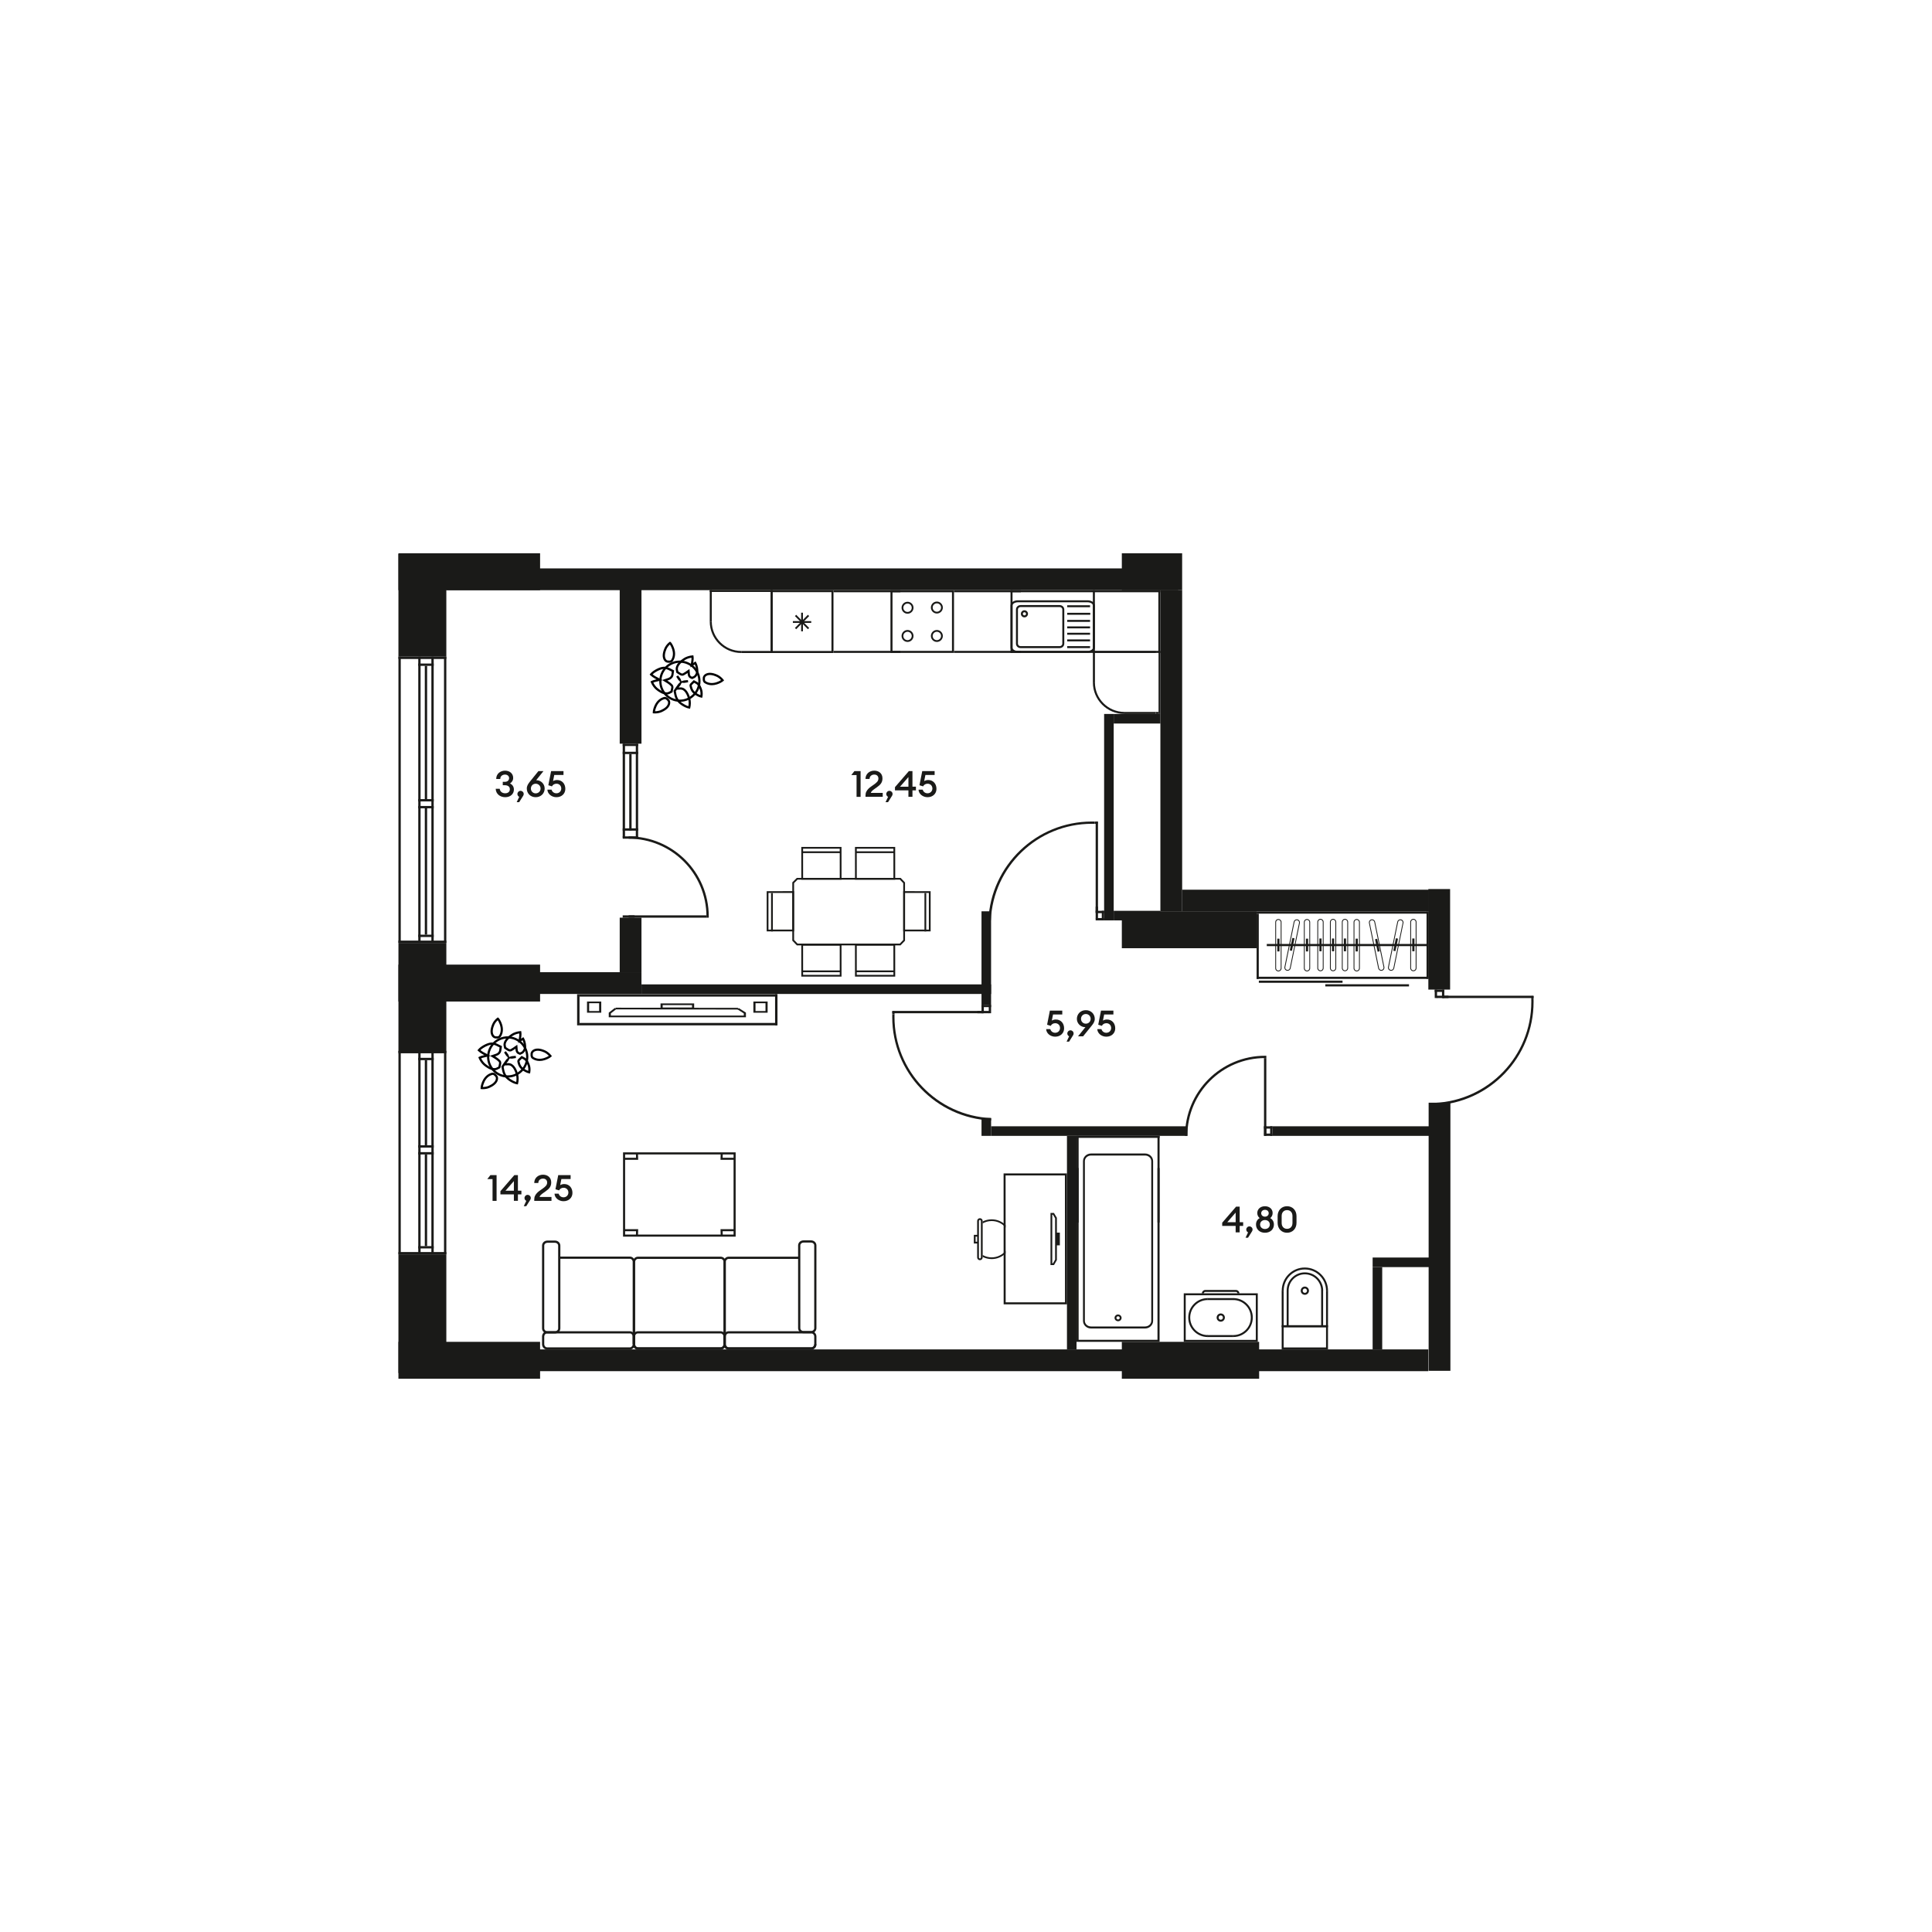 <?xml version="1.0" encoding="utf-8"?>
<!-- Generator: Adobe Illustrator 28.3.0, SVG Export Plug-In . SVG Version: 6.00 Build 0)  -->
<svg version="1.1" id="Слой_1" xmlns="http://www.w3.org/2000/svg" xmlns:xlink="http://www.w3.org/1999/xlink" x="0px" y="0px"
	 viewBox="0 0 1920 1920" style="enable-background:new 0 0 1920 1920;" xml:space="preserve">
<style type="text/css">
	.st0{fill-rule:evenodd;clip-rule:evenodd;fill:#1A1A18;}
	.st1{fill:#020203;}
	.st2{fill:#1A1A18;}
</style>
<g>
	<rect x="395.95" y="550.52" class="st0" width="47.61" height="102.05"/>
	<rect x="395.96" y="937.07" class="st0" width="47.61" height="107.85"/>
	<rect x="395.95" y="1246.57" class="st0" width="47.61" height="117.95"/>
	<rect x="395.96" y="1044.43" class="st0" width="2.32" height="202.13"/>
	<rect x="441.25" y="1044.42" class="st0" width="2.32" height="202.13"/>
	<rect x="415.66" y="1044.42" class="st0" width="2.32" height="202.13"/>
	<rect x="428.69" y="1044.42" class="st0" width="2.32" height="202.13"/>
	<rect x="415.65" y="1138.14" class="st0" width="15.35" height="2.32"/>
	<rect x="415.65" y="1144.97" class="st0" width="15.35" height="2.32"/>
	<rect x="415.65" y="1238.37" class="st0" width="15.35" height="2.32"/>
	<rect x="395.95" y="1244.26" class="st0" width="47.6" height="2.32"/>
	<rect x="422.16" y="1053.57" class="st0" width="2.32" height="84.57"/>
	<rect x="422.16" y="1147.29" class="st0" width="2.32" height="91.08"/>
	<rect x="415.65" y="1051.26" class="st0" width="15.35" height="2.32"/>
	<rect x="395.95" y="1044.43" class="st0" width="47.6" height="2.32"/>
	<rect x="395.96" y="652.58" class="st0" width="2.32" height="284.48"/>
	<rect x="441.25" y="652.58" class="st0" width="2.32" height="284.48"/>
	<rect x="415.66" y="652.58" class="st0" width="2.32" height="284.48"/>
	<rect x="428.69" y="652.58" class="st0" width="2.32" height="284.48"/>
	<rect x="415.65" y="794.14" class="st0" width="15.35" height="2.32"/>
	<rect x="415.65" y="800.97" class="st0" width="15.35" height="2.32"/>
	<rect x="415.65" y="928.87" class="st0" width="15.35" height="2.32"/>
	<rect x="395.95" y="934.76" class="st0" width="47.6" height="2.32"/>
	<rect x="422.16" y="661.72" class="st0" width="2.32" height="133.57"/>
	<rect x="422.16" y="802.13" class="st0" width="2.32" height="126.74"/>
	<rect x="415.65" y="659.41" class="st0" width="15.35" height="2.32"/>
	<rect x="395.95" y="652.58" class="st0" width="47.6" height="2.32"/>
	<rect x="1419.76" y="1095.85" class="st0" width="21.63" height="266.46"/>
	<rect x="1419.47" y="883.52" class="st0" width="21.63" height="99.92"/>
	<rect x="1153.18" y="586.5" class="st0" width="21.63" height="319.3"/>
	<rect x="1174.8" y="884.18" class="st0" width="245.2" height="21.63"/>
	<rect x="443.57" y="564.87" class="st0" width="727.33" height="21.63"/>
	<rect x="443.57" y="966.16" class="st0" width="193.92" height="21.63"/>
	<rect x="443.58" y="1341.02" class="st0" width="975.9" height="21.63"/>
	<rect x="615.86" y="581.02" class="st0" width="21.63" height="158.05"/>
	<rect x="615.86" y="911.97" class="st0" width="21.63" height="54.18"/>
	<rect x="1114.86" y="549.83" class="st0" width="59.94" height="36.68"/>
	<rect x="395.95" y="549.83" class="st0" width="140.79" height="36.68"/>
	<rect x="1114.86" y="1333.5" class="st0" width="136.46" height="36.68"/>
	<rect x="395.95" y="1333.5" class="st0" width="140.79" height="36.68"/>
	<rect x="1114.86" y="905.65" class="st0" width="133.93" height="36.68"/>
	<rect x="395.95" y="958.63" class="st0" width="140.79" height="36.68"/>
	<rect x="637.5" y="978.27" class="st0" width="347.44" height="9.52"/>
	<rect x="984.93" y="1119.29" class="st0" width="195.13" height="9.52"/>
	<rect x="1264.56" y="1119.29" class="st0" width="165.73" height="9.52"/>
	<rect x="975.41" y="905.65" class="st0" width="9.52" height="92.91"/>
	<rect x="1060.33" y="1128.82" class="st0" width="9.52" height="212.21"/>
	<rect x="975.42" y="1111.08" class="st0" width="9.52" height="17.73"/>
	<rect x="1097.26" y="709.52" class="st0" width="9.52" height="205.14"/>
	<rect x="1106.78" y="709.52" class="st0" width="46.4" height="9.52"/>
	<rect x="1106.78" y="905.15" class="st0" width="46.4" height="9.52"/>
	<rect x="1364.11" y="1249.72" class="st0" width="57.66" height="9.52"/>
	<rect x="1364.11" y="1259.24" class="st0" width="9.52" height="81.78"/>
	<g>
		<rect x="1256.15" y="1119.3" class="st0" width="8.41" height="2.32"/>
		<rect x="1256.15" y="1126.5" class="st0" width="8.41" height="2.32"/>
		<rect x="1262.24" y="1119.3" class="st0" width="2.32" height="9.52"/>
		<rect x="1256.15" y="1119.3" class="st0" width="2.32" height="7.66"/>
		<rect x="1256.15" y="1051.5" class="st0" width="2.32" height="77.32"/>
		<path class="st0" d="M1258.47,1049.19l-1.16-0.01c-43.98,0-79.64,35.66-79.64,79.64h2.31c0-42.71,34.62-77.33,77.33-77.33     l1.16,0.01V1049.19z"/>
	</g>
	<g>
		<g>
			<rect x="982.61" y="998.55" class="st0" width="2.32" height="8.4"/>
			<rect x="975.41" y="998.55" class="st0" width="2.32" height="8.4"/>
			<rect x="975.41" y="998.55" class="st0" width="9.52" height="2.32"/>
			<rect x="971.26" y="1004.64" class="st0" width="11.82" height="2.32"/>
			<rect x="886.73" y="1004.64" class="st0" width="90.44" height="2.32"/>
			<path class="st0" d="M886.69,1010.72c0,55.28,43.57,100.38,98.24,102.84v-2.42c-53.42-2.41-95.99-46.47-95.99-100.48      c0-0.88,0.01-1.75,0.03-2.61h-2.25C886.7,1008.93,886.69,1009.82,886.69,1010.72"/>
		</g>
		<rect x="886.73" y="1004.96" class="st0" width="2.25" height="3.08"/>
	</g>
	<g>
		<g>
			<rect x="1088.85" y="912.35" class="st0" width="8.4" height="2.32"/>
			<rect x="1088.85" y="905.15" class="st0" width="8.4" height="2.32"/>
			<rect x="1094.94" y="905.15" class="st0" width="2.32" height="9.52"/>
			<rect x="1088.85" y="900.99" class="st0" width="2.32" height="11.82"/>
			<rect x="1088.85" y="816.46" class="st0" width="2.32" height="90.44"/>
			<path class="st0" d="M1085.09,816.42c-55.28,0-100.38,43.57-102.84,98.24h2.42c2.41-53.42,46.47-95.99,100.48-95.99      c0.88,0,1.75,0.01,2.61,0.03v-2.25C1086.88,816.44,1085.99,816.42,1085.09,816.42"/>
		</g>
		<rect x="1087.76" y="816.46" class="st0" width="3.08" height="2.25"/>
	</g>
	<g>
		<g>
			<rect x="1425.81" y="983.44" class="st0" width="2.32" height="8.4"/>
			<rect x="1433.01" y="983.44" class="st0" width="2.32" height="8.4"/>
			<rect x="1425.81" y="983.44" class="st0" width="9.52" height="2.32"/>
			<rect x="1427.67" y="989.53" class="st0" width="11.82" height="2.32"/>
			<rect x="1433.58" y="989.53" class="st0" width="90.44" height="2.32"/>
			<path class="st0" d="M1524.05,995.61c0,55.28-43.57,100.38-98.24,102.84v-2.42c53.42-2.41,95.99-46.47,95.99-100.48      c0-0.88-0.01-1.75-0.03-2.61h2.25C1524.04,993.82,1524.05,994.71,1524.05,995.61"/>
		</g>
		<rect x="1521.77" y="989.85" class="st0" width="2.25" height="3.08"/>
	</g>
	<g>
		<path class="st0" d="M1084.27,1146.33h53.69c4.41,0,7.99,3.42,7.99,7.61l0,158.69c0,4.19-3.58,7.61-7.99,7.61h-53.69     c-4.41,0-7.99-3.41-7.99-7.61v-158.69C1076.28,1149.74,1079.86,1146.33,1084.27,1146.33 M1137.96,1318.22     c3.39,0,6.15-2.51,6.15-5.59v-158.69c0-3.08-2.76-5.59-6.15-5.59h-53.69c-3.39,0-6.15,2.51-6.15,5.59v158.69     c0,3.08,2.76,5.59,6.15,5.59H1137.96z"/>
		<path class="st0" d="M1111.12,1306.31L1111.12,1306.31c1.6,0,2.99,1.04,3.39,2.53c0.23,0.87,0.1,1.78-0.37,2.55     c-0.48,0.78-1.24,1.32-2.14,1.55c-1.87,0.45-3.8-0.66-4.27-2.42c-0.24-0.87-0.1-1.78,0.38-2.55c0.47-0.78,1.23-1.32,2.14-1.55     C1110.53,1306.35,1110.82,1306.31,1111.12,1306.31 M1111.12,1311.28c0.14,0,0.28-0.02,0.42-0.05c0.43-0.11,0.79-0.37,1.01-0.73     c0.22-0.37,0.29-0.8,0.18-1.21c-0.23-0.83-1.15-1.36-2.02-1.14c-0.43,0.1-0.79,0.37-1.01,0.73c-0.22,0.37-0.29,0.8-0.18,1.21     C1109.7,1310.79,1110.36,1311.28,1111.12,1311.28z"/>
		<polygon class="st0" points="1071.94,1162.77 1071.94,1167 1071.94,1331.48 1150.29,1331.48 1150.29,1167 1150.29,1162.77      1150.29,1160.76 1152.38,1160.76 1152.38,1333.5 1069.85,1333.5 1069.85,1160.76 1071.94,1160.76   "/>
		<rect x="1069.85" y="1128.81" class="st0" width="2.09" height="86.16"/>
		<rect x="1150.3" y="1128.81" class="st0" width="2.09" height="86.16"/>
		<rect x="1069.85" y="1128.81" class="st0" width="82.53" height="2"/>
	</g>
	<g>
		<path class="st0" d="M1213.18,1305.29c-2.26,0-4.1,1.83-4.1,4.1c0,2.26,1.84,4.09,4.1,4.09c2.26,0,4.09-1.83,4.09-4.09     C1217.27,1307.13,1215.44,1305.29,1213.18,1305.29 M1213.18,1311.54c-1.19,0-2.15-0.96-2.15-2.15c0-1.19,0.97-2.15,2.15-2.15     c1.18,0,2.15,0.96,2.15,2.15C1215.33,1310.57,1214.37,1311.54,1213.18,1311.54z"/>
		<path class="st0" d="M1249.96,1285.28h-73.56v48.22h73.56V1285.28z M1178.35,1287.22h69.67v44.33h-69.67V1287.22z"/>
		<path class="st0" d="M1228.22,1281.94h-30.34c-1.92,0-3.48,1.56-3.48,3.48l1.94,0c0-0.85,0.69-1.54,1.54-1.54l30.34,0     c0.85,0,1.54,0.69,1.54,1.53l1.94,0C1231.71,1283.5,1230.14,1281.94,1228.22,1281.94"/>
		<path class="st0" d="M1200.22,1290.04c-10.66,0-19.34,8.68-19.34,19.34c0,10.66,8.68,19.34,19.34,19.34v-1.94     c-9.59,0-17.4-7.81-17.4-17.4c0-9.6,7.8-17.4,17.4-17.4V1290.04z"/>
		<path class="st0" d="M1225.66,1290.04v1.94c9.59,0,17.4,7.8,17.4,17.4c0,9.59-7.8,17.4-17.4,17.4v1.94     c10.66,0,19.34-8.68,19.34-19.34C1245,1298.72,1236.32,1290.04,1225.66,1290.04"/>
		<rect x="1199.82" y="1326.79" class="st0" width="25.83" height="1.94"/>
		<rect x="1200.05" y="1290.05" class="st0" width="25.81" height="1.94"/>
	</g>
	<g>
		<path class="st0" d="M1273.72,1317.04h46.02v23.98h-46.02V1317.04z M1317.8,1318.99h-42.13v20.09h42.13V1318.99z"/>
		<polygon class="st0" points="1275.65,1282.61 1275.67,1317 1317.8,1317 1317.82,1282.66 1319.76,1282.66 1319.74,1318.95      1273.73,1318.95 1273.71,1282.61   "/>
		<path class="st0" d="M1296.65,1259.64c12.74,0,23.11,10.37,23.11,23.11h-1.94c0-11.67-9.49-21.17-21.16-21.17     c-11.55,0-20.94,9.46-20.94,21.09h-1.94C1273.77,1269.97,1284.03,1259.64,1296.65,1259.64"/>
		<path class="st0" d="M1296.74,1278.58c2.26,0,4.09,1.84,4.09,4.1c0,2.26-1.83,4.09-4.09,4.09c-2.26,0-4.1-1.83-4.1-4.09     C1292.64,1280.42,1294.48,1278.58,1296.74,1278.58 M1296.74,1284.83c1.19,0,2.15-0.96,2.15-2.15c0-1.18-0.96-2.15-2.15-2.15     c-1.19,0-2.15,0.97-2.15,2.15C1294.58,1283.86,1295.55,1284.83,1296.74,1284.83z"/>
		<path class="st0" d="M1296.73,1264.46c10.05,0,18.22,8.17,18.22,18.22H1313c0-8.97-7.3-16.28-16.28-16.28     c-8.88,0-16.1,7.27-16.1,16.21l-1.94,0C1278.68,1272.61,1286.78,1264.46,1296.73,1264.46"/>
		<rect x="1312.95" y="1282.4" class="st0" width="1.94" height="35.57"/>
		<rect x="1278.68" y="1282.54" class="st0" width="1.94" height="35.71"/>
	</g>
	<rect x="1251.02" y="974.53" class="st0" width="83.18" height="2.16"/>
	<rect x="1317.07" y="978.14" class="st0" width="83.18" height="2.16"/>
	<rect x="1258.91" y="938.1" class="st0" width="160.09" height="2.16"/>
	<rect x="1248.79" y="905.82" class="st0" width="170.19" height="2.16"/>
	<rect x="1248.79" y="970.67" class="st0" width="170.19" height="2.16"/>
	<rect x="1248.8" y="907.98" class="st0" width="2.16" height="64.85"/>
	<path class="st0" d="M1270.46,913.33c-1.72,0-3.11,1.4-3.11,3.11l0,45.81c0,1.72,1.39,3.11,3.11,3.11c1.71,0,3.11-1.4,3.11-3.11    l0-45.81C1273.57,914.73,1272.17,913.33,1270.46,913.33 M1270.46,964.54c-1.26,0-2.29-1.02-2.29-2.29v-45.81    c0-1.26,1.02-2.29,2.29-2.29c1.26,0,2.29,1.02,2.29,2.29v45.81C1272.74,963.52,1271.72,964.54,1270.46,964.54z"/>
	<rect x="1269.38" y="932.83" class="st0" width="2.16" height="12.69"/>
	<path class="st0" d="M1288.73,913.63c-1.48,0-2.76,1.05-3.05,2.49L1276.5,961c-0.34,1.68,0.74,3.33,2.43,3.67    c1.65,0.37,3.33-0.78,3.67-2.42l9.17-44.89c0.34-1.68-0.75-3.33-2.43-3.67C1289.14,913.64,1288.93,913.63,1288.73,913.63     M1279.55,963.91c-0.15,0-0.31-0.02-0.46-0.05c-1.23-0.25-2.03-1.46-1.78-2.7l9.18-44.88c0.24-1.21,1.47-2.02,2.69-1.78    c1.24,0.25,2.04,1.46,1.78,2.7l-9.17,44.89C1281.57,963.14,1280.63,963.91,1279.55,963.91z"/>
	
		<rect x="1277.82" y="937.93" transform="matrix(0.2 -0.98 0.98 0.2 107.059 2009.178)" class="st0" width="12.69" height="2.16"/>
	<path class="st0" d="M1363.52,913.63L1363.52,913.63c-0.21,0-0.41,0.02-0.62,0.07c-0.81,0.16-1.51,0.64-1.97,1.33    c-0.46,0.7-0.62,1.53-0.45,2.34l9.17,44.89c0.34,1.64,2.02,2.79,3.67,2.42c1.68-0.34,2.77-1.99,2.43-3.67l-9.18-44.89    C1366.27,914.67,1364.99,913.63,1363.52,913.63 M1372.7,963.91c-1.08,0-2.03-0.77-2.24-1.83l-9.18-44.89    c-0.12-0.6,0-1.21,0.33-1.72c0.34-0.51,0.85-0.86,1.45-0.98c1.22-0.24,2.46,0.57,2.7,1.78l9.18,44.88c0.25,1.24-0.55,2.45-1.78,2.7    C1373,963.89,1372.85,963.91,1372.7,963.91z"/>
	
		<rect x="1367.06" y="933" transform="matrix(0.98 -0.201 0.201 0.98 -160.743 293.829)" class="st0" width="2.16" height="12.69"/>
	<path class="st0" d="M1391.66,913.63c-1.48,0-2.75,1.05-3.06,2.49l-9.17,44.89c-0.16,0.81,0,1.64,0.45,2.33    c0.46,0.69,1.16,1.17,1.97,1.33c0.2,0.05,0.41,0.06,0.62,0.06c1.47,0,2.75-1.04,3.05-2.49l9.17-44.89    c0.34-1.68-0.74-3.32-2.43-3.66C1392.08,913.64,1391.87,913.63,1391.66,913.63 M1382.48,963.91c-0.16,0-0.31-0.02-0.46-0.05    c-0.59-0.12-1.11-0.47-1.45-0.98c-0.34-0.51-0.46-1.12-0.33-1.72l9.17-44.88c0.25-1.21,1.48-2.02,2.7-1.78    c1.24,0.25,2.04,1.46,1.79,2.7l-9.18,44.89C1384.51,963.14,1383.56,963.91,1382.48,963.91z"/>
	
		<rect x="1380.69" y="938.26" transform="matrix(0.2 -0.98 0.98 0.2 189.026 2110.243)" class="st0" width="12.69" height="2.16"/>
	<path class="st0" d="M1312.27,913.16c-1.72,0-3.11,1.4-3.11,3.11v45.81c0,1.71,1.39,3.11,3.11,3.11c1.72,0,3.11-1.4,3.11-3.11    v-45.81C1315.39,914.56,1313.99,913.16,1312.27,913.16 M1312.27,964.37c-1.26,0-2.29-1.03-2.29-2.29v-45.81    c0-1.26,1.02-2.29,2.29-2.29c1.26,0,2.29,1.02,2.29,2.29v45.81C1314.56,963.35,1313.53,964.37,1312.27,964.37z"/>
	<rect x="1311.19" y="932.67" class="st0" width="2.16" height="12.69"/>
	<path class="st0" d="M1324.79,913.16c-1.71,0-3.11,1.4-3.11,3.11v45.81c0,1.71,1.4,3.11,3.11,3.11c1.72,0,3.11-1.4,3.11-3.11    v-45.81C1327.9,914.56,1326.5,913.16,1324.79,913.16 M1324.79,964.37c-1.26,0-2.29-1.03-2.29-2.29v-45.81    c0-1.26,1.03-2.29,2.29-2.29c1.26,0,2.29,1.02,2.29,2.29v45.81C1327.07,963.35,1326.05,964.37,1324.79,964.37z"/>
	<rect x="1323.7" y="932.67" class="st0" width="2.16" height="12.69"/>
	<path class="st0" d="M1336.63,913.16c-1.72,0-3.11,1.4-3.11,3.11v45.81c0,1.71,1.4,3.11,3.11,3.11c1.71,0,3.11-1.4,3.11-3.11    v-45.81C1339.74,914.56,1338.34,913.16,1336.63,913.16 M1336.63,964.37c-1.26,0-2.29-1.03-2.29-2.29l0-45.81    c0-1.26,1.03-2.29,2.29-2.29c1.26,0,2.29,1.02,2.29,2.29v45.81C1338.92,963.35,1337.89,964.37,1336.63,964.37z"/>
	<rect x="1335.54" y="932.67" class="st0" width="2.16" height="12.69"/>
	<path class="st0" d="M1348.29,913.33c-1.71,0-3.11,1.4-3.11,3.11v45.81c0,1.72,1.4,3.11,3.11,3.11c1.72,0,3.11-1.4,3.11-3.11    l0-45.81C1351.4,914.73,1350.01,913.33,1348.29,913.33 M1348.29,964.54c-1.26,0-2.29-1.02-2.29-2.29v-45.81    c0-1.26,1.03-2.29,2.29-2.29c1.26,0,2.29,1.02,2.29,2.29v45.81C1350.58,963.52,1349.55,964.54,1348.29,964.54z"/>
	<rect x="1347.21" y="932.83" class="st0" width="2.16" height="12.69"/>
	<rect x="1417.68" y="905.87" class="st0" width="2.16" height="66.95"/>
	<path class="st0" d="M1404.6,913.16c-1.72,0-3.11,1.4-3.11,3.11l0,45.81c0,1.71,1.4,3.11,3.11,3.11c1.71,0,3.11-1.4,3.11-3.11    v-45.81C1407.71,914.56,1406.32,913.16,1404.6,913.16 M1404.6,964.37c-1.26,0-2.29-1.03-2.29-2.29v-45.81    c0-1.26,1.03-2.29,2.29-2.29c1.26,0,2.29,1.02,2.29,2.29v45.81C1406.89,963.35,1405.86,964.37,1404.6,964.37z"/>
	<rect x="1403.52" y="932.67" class="st0" width="2.16" height="12.69"/>
	<path class="st0" d="M1298.9,913.33c-1.72,0-3.11,1.4-3.11,3.11l0,45.81c0,1.72,1.39,3.11,3.11,3.11c1.71,0,3.11-1.4,3.11-3.11    l0-45.81C1302.01,914.73,1300.61,913.33,1298.9,913.33 M1298.9,964.54c-1.26,0-2.29-1.02-2.29-2.29v-45.81    c0-1.26,1.02-2.29,2.29-2.29c1.26,0,2.29,1.02,2.29,2.29v45.81C1301.18,963.52,1300.16,964.54,1298.9,964.54z"/>
	<rect x="1297.82" y="932.83" class="st0" width="2.16" height="12.69"/>
	<path class="st0" d="M761.92,885.64v39.96l27.23-0.02v-39.95L761.92,885.64z M763.68,923.83V887.4l23.7-0.02v36.43L763.68,923.83z"/>
	<path class="st0" d="M924.85,885.64v39.96l-27.23-0.02v-39.95L924.85,885.64z M923.09,923.83V887.4l-23.7-0.02v36.43L923.09,923.83    z"/>
	<rect x="766.29" y="887.44" class="st0" width="1.76" height="38.19"/>
	<rect x="918.72" y="887.44" class="st0" width="1.76" height="38.19"/>
	<path class="st0" d="M787.38,876.9v57.92l4.49,4.68h103.06l4.46-4.63v-57.91l-4.33-4.52H791.84L787.38,876.9z M789.15,934.11    v-56.48l3.42-3.43h101.74l3.32,3.46v56.5l-3.45,3.58H792.62L789.15,934.11z"/>
	<path class="st0" d="M889.65,874.2l-0.02-32.53h-39.96l0.03,32.53H889.65z M887.86,843.43l0.02,29h-36.43l-0.03-29H887.86z"/>
	<rect x="850.57" y="846.03" class="st0" width="38.19" height="1.76"/>
	<path class="st0" d="M836.3,874.2l-0.02-32.53h-39.96l0.03,32.53H836.3z M834.51,843.43l0.03,29h-36.43l-0.03-29H834.51z"/>
	<rect x="797.23" y="846.03" class="st0" width="38.19" height="1.76"/>
	<path class="st0" d="M796.32,938.01l0.02,32.53l39.96,0l-0.03-32.53L796.32,938.01z M798.11,968.78l-0.02-29l36.43,0l0.03,29    L798.11,968.78z"/>
	<rect x="797.2" y="964.41" class="st0" width="38.19" height="1.76"/>
	<path class="st0" d="M849.67,938.01l0.02,32.53l39.96,0l-0.03-32.53L849.67,938.01z M851.45,968.78l-0.03-29l36.43,0l0.03,29    L851.45,968.78z"/>
	<rect x="850.55" y="964.41" class="st0" width="38.19" height="1.76"/>
	<g>
		<path class="st0" d="M630.96,1335.8v-81.79c0-2.89-2.25-5.25-5-5.25h-69.99v2.2l69.99,0c1.54,0,2.8,1.37,2.8,3.05v81.79H630.96z"/>
		<path class="st0" d="M721.27,1335.92v-81.79c0-2.9-2.25-5.25-5.01-5.25h-82.28c-2.76,0-5.01,2.35-5.01,5.25l0,81.79     c0,2.9,2.25,5.25,5.01,5.25l82.28,0C719.02,1341.17,721.27,1338.81,721.27,1335.92 M631.18,1254.13c0-1.68,1.26-3.05,2.81-3.05     l82.28,0c1.55,0,2.81,1.37,2.81,3.05v81.79c0,1.69-1.26,3.06-2.81,3.06h-82.28c-1.55,0-2.81-1.37-2.81-3.06V1254.13z"/>
		<path class="st0" d="M721.17,1335.92v-7.71c0-2.9-2.25-5.25-5-5.25l-82.28,0c-2.76,0-5.01,2.35-5.01,5.25v7.71     c0,2.9,2.25,5.25,5.01,5.25l82.27,0C718.93,1341.17,721.17,1338.81,721.17,1335.92 M631.08,1328.21c0-1.68,1.26-3.06,2.81-3.06     l82.27,0c1.55,0,2.81,1.37,2.81,3.05v7.71c0,1.69-1.26,3.06-2.8,3.06h-82.28c-1.55,0-2.81-1.37-2.81-3.06V1328.21z"/>
		<path class="st0" d="M630.96,1335.92v-7.71c0-2.9-2.25-5.25-5-5.25h-82.28c-2.76,0-5.01,2.35-5.01,5.25l0,7.71     c0,2.9,2.25,5.25,5.01,5.25l82.28,0C628.71,1341.17,630.96,1338.81,630.96,1335.92 M540.87,1328.21c0-1.68,1.26-3.06,2.81-3.06     l82.28,0c1.54,0,2.8,1.37,2.8,3.05v7.71c0,1.69-1.26,3.06-2.8,3.06h-82.28c-1.55,0-2.81-1.37-2.81-3.06V1328.21z"/>
		<path class="st0" d="M556.88,1320.15l0-82.28c0-2.76-2.36-5.01-5.25-5.01h-7.71c-2.9,0-5.25,2.25-5.25,5.01l0,82.28     c0,2.76,2.36,5.01,5.25,5.01l7.71,0C554.52,1325.16,556.88,1322.92,556.88,1320.15 M540.87,1237.88c0-1.55,1.37-2.81,3.05-2.81     h7.71c1.68,0,3.05,1.26,3.05,2.81v82.28c0,1.55-1.37,2.81-3.05,2.81h-7.71c-1.68,0-3.05-1.26-3.05-2.81V1237.88z"/>
		<path class="st0" d="M811.36,1335.92h-2.2c0,1.69-1.26,3.06-2.81,3.06h-82.27c-1.55,0-2.81-1.37-2.81-3.06v-81.79     c0-1.68,1.26-3.05,2.81-3.05l69.99,0v-2.2h-69.99c-2.76,0-5.01,2.35-5.01,5.25v81.79c0,2.9,2.25,5.25,5.01,5.25l82.27,0     C809.11,1341.17,811.36,1338.81,811.36,1335.92"/>
		<path class="st0" d="M811.36,1335.92v-7.71c0-2.9-2.25-5.25-5.01-5.25h-82.27c-2.76,0-5.01,2.35-5.01,5.25v7.71     c0,2.9,2.25,5.25,5.01,5.25l82.27,0C809.11,1341.17,811.36,1338.81,811.36,1335.92 M721.27,1328.21c0-1.68,1.26-3.06,2.81-3.06     l82.27,0c1.55,0,2.81,1.37,2.81,3.05v7.71c0,1.69-1.26,3.06-2.81,3.06h-82.27c-1.55,0-2.81-1.37-2.81-3.06V1328.21z"/>
		<path class="st0" d="M811.36,1319.94l0-82.27c0-2.76-2.36-5.01-5.25-5.01h-7.71c-2.9,0-5.25,2.25-5.25,5.01v82.27     c0,2.76,2.35,5.01,5.25,5.01h7.71C809,1324.95,811.36,1322.71,811.36,1319.94 M795.35,1237.67c0-1.55,1.37-2.81,3.05-2.81l7.71,0     c1.68,0,3.05,1.26,3.05,2.81v82.27c0,1.54-1.37,2.81-3.05,2.81h-7.71c-1.68,0-3.04-1.26-3.04-2.81L795.35,1237.67z"/>
		<path class="st0" d="M731.08,1145.2H619.17v83.77h111.91V1145.2z M621.23,1147.27h107.78v79.63l-107.78,0V1147.27z"/>
		<polygon class="st0" points="716.22,1146.2 716.03,1152.63 730.05,1152.63 730.05,1150.57 718.16,1150.57 718.29,1146.27   "/>
		<polygon class="st0" points="730.05,1221.53 716.03,1221.53 716.22,1227.96 718.29,1227.9 718.16,1223.6 730.05,1223.6   "/>
		<polygon class="st0" points="634.02,1146.2 631.96,1146.27 632.08,1150.57 620.2,1150.57 620.2,1152.63 634.22,1152.63   "/>
		<polygon class="st0" points="634.22,1221.53 620.2,1221.53 620.2,1223.6 632.08,1223.6 631.96,1227.9 634.02,1227.96   "/>
	</g>
	<g>
		<path class="st0" d="M948.08,648.84h-63.15v-62.27h63.15V648.84z M886.96,646.82h59.1v-58.23h-59.1V646.82z"/>
		<path class="st0" d="M901.9,626.07c3.28,0,5.94,2.67,5.94,5.94c0,3.28-2.67,5.94-5.94,5.94c-3.27,0-5.94-2.67-5.94-5.94     C895.96,628.73,898.63,626.07,901.9,626.07 M906.06,632.01c0-2.29-1.87-4.16-4.16-4.16c-2.29,0-4.16,1.87-4.16,4.16     c0,2.29,1.86,4.16,4.16,4.16C904.2,636.17,906.06,634.3,906.06,632.01z"/>
		<path class="st0" d="M901.9,598.03c3.28,0,5.94,2.67,5.94,5.94c0,3.28-2.67,5.94-5.94,5.94c-3.27,0-5.94-2.66-5.94-5.94     C895.96,600.7,898.63,598.03,901.9,598.03 M906.06,603.97c0-2.29-1.87-4.16-4.16-4.16c-2.29,0-4.16,1.86-4.16,4.16     c0,2.29,1.86,4.16,4.16,4.16C904.2,608.13,906.06,606.27,906.06,603.97z"/>
		<path class="st0" d="M931.04,626.07c3.28,0,5.94,2.67,5.94,5.94c0,3.28-2.67,5.94-5.94,5.94c-3.28,0-5.94-2.67-5.94-5.94     C925.1,628.73,927.77,626.07,931.04,626.07 M935.2,632.01c0-2.29-1.86-4.16-4.16-4.16c-2.29,0-4.16,1.87-4.16,4.16     c0,2.29,1.87,4.16,4.16,4.16C933.34,636.17,935.2,634.3,935.2,632.01z"/>
		<path class="st0" d="M931.05,597.82c3.28,0,5.94,2.67,5.94,5.94c0,3.28-2.66,5.95-5.94,5.95c-3.27,0-5.94-2.67-5.94-5.95     C925.11,600.49,927.77,597.82,931.05,597.82 M935.21,603.77c0-2.29-1.87-4.16-4.16-4.16c-2.29,0-4.16,1.87-4.16,4.16     c0,2.29,1.87,4.16,4.16,4.16C933.34,607.93,935.21,606.06,935.21,603.77z"/>
	</g>
	<g>
		<path class="st0" d="M1014.21,601.32c-2.51,0-4.56,1.96-4.56,4.37v34.02c0,2.41,2.05,4.37,4.56,4.37h38.9     c2.52,0,4.56-1.96,4.56-4.37l0-34.03c0-2.41-2.05-4.37-4.57-4.37H1014.21 M1014.21,642.12c-1.43,0-2.59-1.08-2.59-2.4v-34.03     c0-1.33,1.17-2.41,2.59-2.41h38.9c1.43,0,2.6,1.08,2.6,2.41v34.02c0,1.33-1.16,2.41-2.6,2.41H1014.21z"/>
		<path class="st0" d="M1018.07,606.47c-1.95,0-3.54,1.59-3.54,3.53c0,1.95,1.59,3.53,3.54,3.53c1.95,0,3.54-1.58,3.54-3.53     C1021.62,608.06,1020.03,606.47,1018.07,606.47 M1016.5,610c0-0.87,0.7-1.57,1.57-1.57c0.87,0,1.57,0.7,1.57,1.57     c0,0.86-0.7,1.57-1.57,1.57C1017.21,611.57,1016.5,610.87,1016.5,610z"/>
		<path class="st0" d="M1011.61,596.56c-4.05,0-7.34,2.31-7.34,5.16v41.96c0,2.84,3.3,5.15,7.34,5.15h69.12     c4.05,0,7.34-2.31,7.34-5.15v-41.96c0-2.85-3.29-5.16-7.34-5.16H1011.61 M1011.61,646.88c-2.91,0-5.37-1.46-5.37-3.19v-41.96     c0-1.74,2.46-3.2,5.37-3.2h69.12c2.91,0,5.37,1.46,5.37,3.2v41.96c0,1.73-2.46,3.19-5.37,3.19H1011.61z"/>
		<rect x="1060.55" y="642.12" class="st0" width="22.74" height="1.96"/>
		<rect x="1060.55" y="601.49" class="st0" width="22.74" height="1.96"/>
		<rect x="1060.55" y="622.5" class="st0" width="22.74" height="1.96"/>
		<rect x="1060.55" y="635.44" class="st0" width="22.74" height="1.96"/>
		<rect x="1060.55" y="628.83" class="st0" width="22.74" height="1.96"/>
		<rect x="1060.55" y="616.05" class="st0" width="22.74" height="1.96"/>
		<rect x="1060.55" y="608.99" class="st0" width="22.95" height="1.96"/>
		<rect x="1004.27" y="646.85" class="st0" width="82.78" height="1.99"/>
		<rect x="1004.27" y="586.57" class="st0" width="82.78" height="1.99"/>
		<rect x="1086.08" y="586.57" class="st0" width="2" height="62.28"/>
		<rect x="1004.24" y="586.57" class="st0" width="2" height="62.27"/>
	</g>
	<g>
		<rect x="796.17" y="608.89" class="st0" width="1.78" height="18.5"/>
		<rect x="787.94" y="617.24" class="st0" width="18.25" height="1.8"/>
		<polygon class="st0" points="802.88,610.96 804.14,612.24 791.24,625.32 789.98,624.05   "/>
		<polygon class="st0" points="791.24,610.96 804.14,624.05 802.88,625.32 789.98,612.24   "/>
		<path class="st0" d="M765.82,648.95h62.48v-62.48h-62.48V648.95z M826.29,646.93h-58.45v-58.45h58.45V646.93z"/>
	</g>
	
		<rect x="860.52" y="614.6" transform="matrix(-1.011051e-10 1 -1 -1.011051e-10 1509.357 -213.697)" class="st0" width="2.01" height="66.45"/>
	
		<rect x="860.52" y="554.34" transform="matrix(-9.027286e-11 1 -1 -9.027286e-11 1449.093 -273.961)" class="st0" width="2.01" height="66.45"/>
	
		<rect x="980.3" y="614.6" transform="matrix(-1.137439e-10 1 -1 -1.137439e-10 1629.139 -333.478)" class="st0" width="2.01" height="66.45"/>
	
		<rect x="980.3" y="554.34" transform="matrix(-9.027286e-11 1 -1 -9.027286e-11 1568.875 -393.742)" class="st0" width="2.01" height="66.45"/>
	
		<rect x="1118.94" y="614.6" transform="matrix(-1.092301e-10 1 -1 -1.092301e-10 1767.778 -472.118)" class="st0" width="2.01" height="66.45"/>
	<rect x="1151.16" y="586.56" class="st0" width="2.01" height="62.28"/>
	
		<rect x="1118.94" y="554.34" transform="matrix(-7.943975e-11 1 -1 -7.943975e-11 1707.514 -532.382)" class="st0" width="2.01" height="66.45"/>
	<g>
		<path class="st0" d="M997.42,1296.23l-0.07-130.12h62.95l0.08,130.12H997.42z M999.34,1168.11l0.08,126.12h58.95l-0.08-126.12     L999.34,1168.11z"/>
		<path class="st0" d="M976.57,1249.63c0,1.52-1.23,2.75-2.75,2.75c-1.51,0-2.74-1.23-2.74-2.75l0-36.25c0-1.52,1.23-2.75,2.75-2.75     c1.51,0,2.74,1.23,2.74,2.75L976.57,1249.63 M972.84,1249.63c0,0.54,0.44,0.98,0.99,0.98c0.54,0,0.98-0.44,0.98-0.98v-36.25     c0-0.54-0.44-0.98-0.98-0.98c-0.54,0-0.98,0.44-0.98,0.99V1249.63z"/>
		<polygon class="st0" points="972.18,1235.78 972.18,1234.02 969.55,1234.02 969.55,1228.93 971.96,1228.93 971.96,1227.17      967.78,1227.17 967.78,1235.78   "/>
		<path class="st0" d="M1047.47,1257.19l-3.5,0.01v-51.82h3.43l2.92,4.86l0,42.02L1047.47,1257.19z M1046.4,1207.15h-0.67l0,48.28     l0.72,0l2.1-3.63v-41.06L1046.4,1207.15z"/>
		<rect x="1049.69" y="1225.35" class="st0" width="3.21" height="11.88"/>
		<path class="st0" d="M1049.31,1237.61v-12.64h3.97l0,12.64H1049.31z M1050.08,1225.73v11.11h2.44v-11.11H1050.08z"/>
		<path class="st0" d="M999.35,1219.91c-3.31-3.95-8.28-6.46-13.84-6.46c-3.25,0-6.31,0.86-8.94,2.36v-1.92     c2.68-1.37,5.72-2.14,8.94-2.14c5.39,0,10.28,2.16,13.84,5.67V1219.91z M976.57,1247.19c2.64,1.51,5.69,2.37,8.94,2.37     c5.56,0,10.53-2.51,13.84-6.46v2.49c-3.56,3.51-8.45,5.67-13.84,5.67c-3.22,0-6.26-0.77-8.94-2.14V1247.19z"/>
	</g>
	<g>
		<g>
			<path class="st1" d="M479.87,1082.42c-0.43,0-0.85-0.01-1.27-0.05l-1-0.09l-0.01-1c-0.01-2.29,1.17-5.44,1.88-6.95      c2.02-4.32,5.21-7.17,9.25-8.23c0.8-0.19,2.07-0.24,3.46,0.78l0.11,0.09l1.29,1.23c1.14,1.08,1.62,2.71,1.31,4.47      c-0.6,3.39-3.45,6.24-8.49,8.46C484.53,1081.96,482.12,1082.42,479.87,1082.42z M489.66,1068.18c-0.13,0-0.26,0.02-0.38,0.05      c-3.43,0.9-6.06,3.27-7.82,7.04c-0.48,1.03-1.32,3.18-1.59,4.97c1.96,0,4.08-0.41,5.65-1.1c4.33-1.91,6.76-4.21,7.23-6.84      c0.09-0.48,0.19-1.69-0.67-2.5l-1.23-1.18C490.43,1068.33,490.04,1068.18,489.66,1068.18z M514.65,1077.7l-0.95-0.12      c-2.53-0.31-5.92-2.22-7.52-3.3c-4.23-2.87-6.34-6.03-7.28-10.92l-0.68-3.5l2.18-3.15l-0.01-0.01c0.81-1.19,1.65-2.38,2.51-3.48      c0.23-0.29,0.66-0.8,1.06-1.08l0.86-0.61l-0.9-0.14l1.1-0.45l-1.28-1.06c-0.38-0.31-0.77-0.83-0.97-1.12      c-0.64-0.93-1.27-1.91-1.86-2.89l1.8-1.23l0.4,0.53c0.64,0.82,1.17,1.52,1.66,2.23c0.12,0.17,0.53,0.78,0.71,1.3l0.63,1.82      l0.36-0.15l0.66-0.47l-0.11,0.25l0.56-0.23c0.55-0.23,1.4-0.33,1.44-0.33c1.15-0.14,2.33-0.23,3.51-0.31l0.26,2.16      c-1.16,0.21-2.34,0.41-3.48,0.55c-0.21,0.04-0.94,0.12-1.49,0.03l-1.27-0.2l0.2,0.56l-0.5-0.41l-0.65,1.51      c-0.23,0.56-0.78,1.25-0.79,1.26l-1.51,1.86l1.73-0.08c0.71-0.04,1.29,0.04,1.94,0.21c4.77,1.24,7.05,7.47,7.99,11.08      c0.68,2.65,0.65,6.17-0.07,8.98L514.65,1077.7z M500.54,1060.35l0.5,2.6c0.83,4.31,2.61,6.98,6.36,9.52      c1.15,0.78,3.58,2.18,5.6,2.75c0.41-2.28,0.37-4.86-0.16-6.87c-0.65-2.53-2.6-8.53-6.42-9.52c-0.44-0.11-0.9-0.16-1.3-0.15      l-3.56,0.16L500.54,1060.35z M526.73,1066.86l-1.03-0.18c-2.26-0.38-5.01-2.08-5.53-2.43c-3.55-2.3-5.18-4.76-6.02-9.06      c-0.19-0.97,0.14-1.91,1-2.75l3.21-3.16l3.32,1.82c2.92,1.61,4.45,5.74,5.1,8.07c0.53,1.91,0.6,4.59,0.17,6.66L526.73,1066.86z       M518.72,1051.99l-2.04,2.01c-0.46,0.45-0.41,0.67-0.38,0.78c0.72,3.69,2.04,5.69,5.06,7.65c0.8,0.52,2.28,1.35,3.62,1.82      c0.15-1.52,0.04-3.24-0.31-4.49c-0.45-1.6-1.74-5.46-4.05-6.73L518.72,1051.99z M491.22,1063.67c-3.92,0-8.02-2.87-10.36-4.82      c-2.11-1.77-4.09-4.57-5.16-7.3l-0.36-0.91l0.87-0.46c1.01-0.53,2.33-0.94,3.14-1.13l2-0.47l-1.82-0.97      c-1.51-0.81-3.14-1.98-4.35-3.14l-0.7-0.67l0.58-0.78c1.52-2.04,4.84-4.04,6.56-4.9c4.28-2.13,8.06-3.08,12.61-0.8l4.61,2.32      l-0.62,4.47c-0.18,1.25-0.75,2.38-1.71,3.36c-0.75,0.78-1.75,1.39-2.96,1.79l-1.56,0.53l1.41,0.87c1.42,0.87,2.6,1.96,3.66,2.99      c0.96,0.95,1.29,2.23,0.98,3.82l-0.81,3.98l-2.76,1.44c-0.23,0.12-0.46,0.22-0.7,0.31      C492.96,1063.53,492.09,1063.67,491.22,1063.67z M478.16,1051.7c0.99,2.08,2.53,4.15,4.12,5.47c1.56,1.31,6.98,5.45,10.72,4      c0.16-0.06,0.33-0.14,0.48-0.21l1.83-0.95l0.6-2.96c0.22-1.08-0.08-1.54-0.37-1.82c-1.12-1.1-2.1-1.97-3.26-2.69l-5.06-3.11      l-7.35,1.74C479.38,1051.29,478.75,1051.48,478.16,1051.7z M477.49,1043.58c0.95,0.78,2.06,1.55,3.08,2.1l6.56,3.48l5.75-1.95      c0.87-0.3,1.57-0.72,2.08-1.25c0.63-0.65,1.01-1.37,1.12-2.14l0.41-2.92l-3.21-1.62c-3.74-1.89-6.74-1.14-10.65,0.8      C481.38,1040.7,478.96,1042.11,477.49,1043.58z M536.28,1054.38c-2.62,0-5.08-0.7-7.25-2.1c-0.7-0.45-1.56-1.34-1.75-3.04      l-0.05-0.54l0.04-0.6c0.01-0.2,0.01-0.38-0.01-0.57c-0.08-1.96,1.27-3.49,2.43-4.23c2.94-1.86,6.97-1.68,12,0.55      c2.18,0.97,4.61,2.89,6.17,4.92l0.62,0.79l-0.73,0.68c-1.69,1.56-4.81,2.82-6.39,3.31      C539.62,1054.11,537.92,1054.38,536.28,1054.38z M529.42,1048.67l0.04,0.34c0.1,0.92,0.48,1.26,0.75,1.44      c3,1.92,6.54,2.25,10.5,1.03c1.24-0.39,3.31-1.24,4.73-2.19c-1.32-1.44-3.06-2.74-4.63-3.44c-2.97-1.32-7.1-2.5-9.95-0.7      c-0.73,0.46-1.45,1.37-1.42,2.22c0.04,0.23,0.04,0.58,0.01,0.9L529.42,1048.67z M516.78,1048.33l-1.7-0.7      c-0.87-0.35-1.57-1-2.09-1.91c-0.36-0.62-0.57-1.33-0.65-2.17l-0.11-1.34l-1.1,0.77c-0.82,0.58-1.69,1.07-2.57,1.54      c-0.91,0.5-2.41,0.8-4.4-0.48l-3.14-2.07l-0.5-2.51c-0.06-0.32-0.11-0.63-0.12-0.96c-0.31-4.83,4.9-8.97,8.04-11.01      c2.3-1.49,5.57-2.54,8.52-2.75l0.97-0.07l0.18,0.96c0.31,1.67,0.11,3.86-0.05,4.9l-0.26,1.67l2.35-1.48l0.58,0.92      c1.22,1.93,1.81,4.98,1.87,5.32c0.64,3.53,0.53,6.45-2.06,9.22c-0.48,0.51-1.05,0.92-1.69,1.2L516.78,1048.33z M514.09,1038.26      l0.43,5.11c0.05,0.51,0.17,0.92,0.37,1.27c0.28,0.48,0.61,0.81,1.02,0.97l0.83,0.34l1.21-0.54c0.38-0.17,0.71-0.41,0.99-0.7      c1.99-2.13,2.06-4.3,1.51-7.34c-0.2-1.05-0.58-2.46-1.07-3.57l-4.46,2.81l0.97-6.4c0.14-0.87,0.23-2.11,0.17-3.16      c-2.3,0.32-4.69,1.16-6.44,2.29c-2.2,1.43-7.3,5.18-7.04,9.07c0.01,0.24,0.04,0.44,0.09,0.64l0.32,1.61l2.38,1.56      c1.29,0.83,1.95,0.48,2.17,0.38c0.8-0.44,1.6-0.9,2.35-1.42L514.09,1038.26z M493.51,1032.13l-0.03-0.07l-0.68-0.01      c-1.59-0.02-3.05-0.87-4.01-2.35c-1.88-2.92-1.75-6.95,0.42-12c0.79-1.84,2.08-3.64,3.73-5.21c0.24-0.23,0.6-0.51,0.98-0.81      l0.8-0.62l0.88,0.58c1.54,1.67,2.81,4.73,3.31,6.27c1.49,4.54,1.1,8.81-1.13,12.33c-0.72,1.12-1.96,1.79-3.51,1.84      L493.51,1032.13z M494.63,1013.93c-0.06,0.06-0.11,0.1-0.16,0.15c-1.45,1.37-2.57,2.92-3.24,4.49c-1.28,2.98-2.42,7.12-0.59,9.94      c0.55,0.85,1.36,1.35,2.2,1.36l1.72,0.02c0.65-0.09,1.11-0.36,1.39-0.8c2.36-3.73,1.8-7.76,0.9-10.48      C496.44,1017.38,495.58,1015.33,494.63,1013.93z"/>
		</g>
		<path class="st1" d="M504.55,1070.88c-11.31,0-20.51-9.2-20.51-20.51c0-11.31,9.2-20.51,20.51-20.51s20.51,9.2,20.51,20.51     C525.07,1061.67,515.86,1070.88,504.55,1070.88z M504.55,1032.04c-10.11,0-18.32,8.21-18.32,18.32c0,10.11,8.21,18.32,18.32,18.32     c10.11,0,18.32-8.21,18.32-18.32C522.87,1040.26,514.66,1032.04,504.55,1032.04z"/>
	</g>
	<g>
		<g>
			<path class="st1" d="M650.98,709.01c-0.43,0-0.85-0.01-1.27-0.05l-1-0.09l-0.01-1c-0.01-2.29,1.17-5.44,1.88-6.95      c2.02-4.32,5.21-7.17,9.25-8.23c0.8-0.19,2.07-0.24,3.46,0.78l0.11,0.09l1.29,1.23c1.14,1.08,1.62,2.71,1.31,4.47      c-0.6,3.39-3.45,6.24-8.49,8.46C655.64,708.55,653.23,709.01,650.98,709.01z M660.77,694.76c-0.13,0-0.26,0.02-0.38,0.05      c-3.43,0.9-6.06,3.27-7.82,7.04c-0.48,1.03-1.32,3.18-1.59,4.97c1.96,0,4.08-0.41,5.65-1.1c4.33-1.91,6.76-4.21,7.23-6.84      c0.09-0.48,0.19-1.69-0.67-2.5l-1.23-1.18C661.54,694.91,661.15,694.76,660.77,694.76z M685.76,704.29l-0.95-0.12      c-2.53-0.31-5.92-2.22-7.52-3.3c-4.23-2.87-6.34-6.03-7.28-10.92l-0.68-3.5l2.18-3.15l-0.01-0.01c0.81-1.19,1.65-2.38,2.51-3.48      c0.23-0.29,0.66-0.8,1.06-1.08l0.86-0.61l-0.9-0.14l1.1-0.45l-1.28-1.06c-0.38-0.31-0.77-0.83-0.97-1.12      c-0.64-0.93-1.27-1.91-1.86-2.89l1.8-1.23l0.4,0.53c0.64,0.82,1.17,1.52,1.66,2.23c0.12,0.17,0.53,0.78,0.71,1.3l0.63,1.82      l0.36-0.15l0.66-0.47l-0.11,0.25l0.56-0.23c0.55-0.23,1.4-0.33,1.44-0.33c1.15-0.14,2.33-0.23,3.51-0.31l0.26,2.16      c-1.16,0.21-2.34,0.41-3.48,0.55c-0.21,0.04-0.94,0.12-1.49,0.03l-1.27-0.2l0.2,0.56l-0.5-0.41l-0.65,1.51      c-0.23,0.56-0.78,1.25-0.79,1.26l-1.51,1.86l1.73-0.08c0.71-0.04,1.29,0.04,1.94,0.21c4.77,1.24,7.05,7.47,7.99,11.08      c0.68,2.65,0.65,6.17-0.07,8.98L685.76,704.29z M671.65,686.93l0.5,2.6c0.83,4.31,2.61,6.98,6.36,9.52      c1.15,0.78,3.58,2.18,5.6,2.75c0.41-2.28,0.37-4.86-0.16-6.87c-0.65-2.53-2.6-8.53-6.42-9.52c-0.44-0.11-0.9-0.16-1.3-0.15      l-3.56,0.16L671.65,686.93z M697.84,693.45l-1.03-0.18c-2.26-0.38-5.01-2.08-5.53-2.43c-3.55-2.3-5.18-4.76-6.02-9.06      c-0.19-0.97,0.14-1.91,1-2.75l3.21-3.16l3.32,1.82c2.92,1.61,4.45,5.74,5.1,8.07c0.53,1.91,0.6,4.59,0.17,6.66L697.84,693.45z       M689.83,678.58l-2.04,2.01c-0.46,0.45-0.41,0.67-0.38,0.78c0.72,3.69,2.04,5.69,5.06,7.65c0.8,0.52,2.28,1.35,3.62,1.82      c0.15-1.52,0.04-3.24-0.31-4.49c-0.45-1.6-1.74-5.46-4.05-6.73L689.83,678.58z M662.33,690.25c-3.92,0-8.02-2.87-10.36-4.82      c-2.11-1.77-4.09-4.57-5.16-7.3l-0.36-0.91l0.87-0.46c1.01-0.53,2.33-0.94,3.14-1.13l2-0.47l-1.82-0.97      c-1.51-0.81-3.14-1.98-4.35-3.14l-0.7-0.67l0.58-0.78c1.52-2.04,4.84-4.04,6.56-4.9c4.28-2.13,8.07-3.08,12.61-0.8l4.61,2.32      l-0.62,4.47c-0.18,1.25-0.75,2.38-1.71,3.36c-0.75,0.78-1.75,1.39-2.96,1.79l-1.56,0.53l1.41,0.87c1.42,0.87,2.6,1.96,3.66,2.99      c0.96,0.95,1.29,2.23,0.98,3.82l-0.81,3.98l-2.76,1.44c-0.23,0.12-0.46,0.22-0.7,0.31C664.06,690.12,663.2,690.25,662.33,690.25z       M649.26,678.28c0.99,2.08,2.53,4.15,4.12,5.47c1.56,1.31,6.98,5.45,10.72,4c0.16-0.06,0.33-0.14,0.48-0.21l1.83-0.95l0.6-2.96      c0.22-1.08-0.08-1.54-0.37-1.82c-1.12-1.1-2.1-1.97-3.26-2.69l-5.06-3.11l-7.35,1.74C650.49,677.87,649.86,678.06,649.26,678.28z       M648.6,670.17c0.95,0.78,2.06,1.55,3.08,2.1l6.56,3.48l5.75-1.95c0.87-0.3,1.57-0.72,2.08-1.25c0.63-0.65,1.01-1.37,1.12-2.14      l0.41-2.92l-3.21-1.62c-3.74-1.89-6.74-1.14-10.65,0.8C652.49,667.28,650.07,668.7,648.6,670.17z M707.39,680.96      c-2.62,0-5.08-0.7-7.25-2.1c-0.7-0.45-1.56-1.34-1.75-3.04l-0.05-0.54l0.04-0.6c0.01-0.2,0.01-0.38-0.01-0.57      c-0.08-1.96,1.27-3.49,2.43-4.23c2.94-1.86,6.97-1.68,12,0.55c2.18,0.97,4.61,2.89,6.17,4.92l0.62,0.79l-0.73,0.68      c-1.69,1.56-4.81,2.82-6.39,3.31C710.73,680.69,709.03,680.96,707.39,680.96z M700.53,675.25l0.04,0.34      c0.1,0.92,0.48,1.26,0.75,1.44c3,1.92,6.54,2.25,10.5,1.03c1.24-0.39,3.31-1.24,4.73-2.19c-1.32-1.44-3.06-2.74-4.63-3.44      c-2.97-1.32-7.1-2.5-9.95-0.7c-0.73,0.46-1.45,1.37-1.42,2.22c0.04,0.23,0.04,0.58,0.01,0.9L700.53,675.25z M687.89,674.91      l-1.7-0.7c-0.87-0.35-1.57-1-2.09-1.91c-0.36-0.62-0.57-1.33-0.65-2.17l-0.11-1.34l-1.1,0.77c-0.82,0.58-1.69,1.07-2.57,1.54      c-0.91,0.5-2.41,0.8-4.4-0.48l-3.14-2.07l-0.5-2.51c-0.06-0.32-0.11-0.63-0.12-0.96c-0.31-4.83,4.9-8.97,8.04-11.01      c2.3-1.49,5.57-2.54,8.52-2.75l0.97-0.07l0.18,0.96c0.31,1.67,0.11,3.86-0.05,4.9l-0.26,1.67l2.35-1.48l0.58,0.92      c1.22,1.93,1.81,4.98,1.87,5.32c0.64,3.53,0.53,6.45-2.06,9.22c-0.48,0.51-1.05,0.92-1.69,1.2L687.89,674.91z M685.2,664.84      l0.43,5.11c0.05,0.51,0.17,0.92,0.37,1.27c0.28,0.48,0.61,0.81,1.02,0.97l0.83,0.34l1.21-0.54c0.38-0.17,0.71-0.41,0.99-0.7      c1.99-2.13,2.06-4.3,1.51-7.34c-0.2-1.05-0.58-2.46-1.07-3.57l-4.46,2.81l0.97-6.4c0.14-0.87,0.23-2.11,0.17-3.16      c-2.3,0.32-4.69,1.16-6.44,2.29c-2.2,1.43-7.3,5.18-7.04,9.07c0.01,0.24,0.04,0.44,0.09,0.64l0.32,1.61l2.38,1.56      c1.29,0.83,1.95,0.48,2.17,0.38c0.8-0.44,1.6-0.9,2.35-1.42L685.2,664.84z M664.62,658.72l-0.03-0.07l-0.68-0.01      c-1.59-0.02-3.05-0.87-4.01-2.35c-1.88-2.92-1.75-6.95,0.42-12c0.79-1.84,2.08-3.64,3.73-5.21c0.24-0.23,0.6-0.51,0.98-0.81      l0.8-0.62l0.88,0.58c1.54,1.67,2.81,4.73,3.31,6.27c1.49,4.54,1.1,8.81-1.13,12.33c-0.72,1.12-1.96,1.79-3.51,1.84L664.62,658.72      z M665.74,640.51c-0.06,0.06-0.11,0.1-0.16,0.15c-1.45,1.37-2.57,2.92-3.24,4.49c-1.28,2.98-2.42,7.12-0.59,9.94      c0.55,0.85,1.36,1.35,2.2,1.36l1.72,0.02c0.65-0.09,1.11-0.36,1.39-0.8c2.36-3.73,1.8-7.76,0.9-10.48      C667.55,643.96,666.69,641.92,665.74,640.51z"/>
		</g>
		<path class="st1" d="M675.66,697.46c-11.31,0-20.51-9.2-20.51-20.51c0-11.31,9.2-20.51,20.51-20.51s20.51,9.2,20.51,20.51     C696.17,688.26,686.97,697.46,675.66,697.46z M675.66,658.63c-10.11,0-18.32,8.21-18.32,18.32c0,10.11,8.21,18.32,18.32,18.32     s18.32-8.21,18.32-18.32C693.98,666.85,685.77,658.63,675.66,658.63z"/>
	</g>
	<g>
		<g>
			<path class="st0" d="M736.65,648.94v-2.02c-16.15,0-29.29-13.14-29.29-29.29l-2.02,0C705.35,634.89,719.39,648.94,736.65,648.94"/>
			<polyline class="st0" points="767.83,646.93 736.65,646.92 736.65,648.94 767.83,648.95    "/>
			<rect x="705.35" y="586.46" class="st0" width="2.02" height="31.23"/>
		</g>
		<rect x="705.35" y="586.46" class="st0" width="62.48" height="1.81"/>
		
			<rect x="736.69" y="615.78" transform="matrix(6.123234e-17 -1 1 6.123234e-17 150.236 1383.611)" class="st0" width="60.46" height="1.81"/>
	</g>
	<g>
		<path class="st0" d="M1117.41,709.52v-2.02c-16.15,0-29.29-13.14-29.29-29.29l-2.02,0     C1086.11,695.48,1100.15,709.52,1117.41,709.52"/>
		<polyline class="st0" points="1148.59,707.52 1117.41,707.51 1117.41,709.53 1148.59,709.54   "/>
		<rect x="1086.11" y="647.04" class="st0" width="2.02" height="31.23"/>
	</g>
	<rect x="1086.11" y="647.04" class="st0" width="62.48" height="1.81"/>
	
		<rect x="1121.02" y="677.38" transform="matrix(6.123234e-17 -1 1 6.123234e-17 473.98 1830.559)" class="st0" width="62.49" height="1.81"/>
	
		<rect x="1148.59" y="707.51" transform="matrix(-1 -1.224647e-16 1.224647e-16 -1 2299.958 1417.03)" class="st0" width="2.77" height="2.02"/>
	<g>
		<path class="st2" d="M489.49,1171.76h-5.21l3.06-3.92h6.16v25.57h-4.01V1171.76z"/>
		<path class="st2" d="M510.69,1186.99h-13.37v-3.21l13.81-15.95h3.57v15.48h3.46v3.67h-3.46v6.41h-4.01V1186.99z M510.69,1183.32     v-9.58l-8.34,9.58H510.69z"/>
		<path class="st2" d="M523,1198.69h-2.48l2.51-5.29c-0.49-0.22-0.9-0.58-1.26-1.08c-0.35-0.5-0.53-1.09-0.53-1.76     c0-0.43,0.08-0.83,0.24-1.21c0.16-0.37,0.38-0.7,0.67-0.99c0.29-0.29,0.62-0.52,1-0.68c0.38-0.17,0.78-0.25,1.22-0.25     s0.84,0.08,1.22,0.25c0.38,0.17,0.71,0.4,1,0.68c0.29,0.29,0.52,0.62,0.67,0.99c0.16,0.37,0.24,0.77,0.24,1.21     c0,0.36-0.05,0.7-0.16,1.03s-0.26,0.63-0.46,0.92L523,1198.69z"/>
		<path class="st2" d="M548.06,1193.4h-17.12v-1.44c0-1.39,0.27-2.62,0.8-3.67c0.53-1.06,1.21-2,2.02-2.83     c0.81-0.83,1.72-1.58,2.73-2.27c1.01-0.68,1.98-1.37,2.93-2.07c0.66-0.48,1.25-0.94,1.78-1.37c0.53-0.43,0.99-0.88,1.37-1.35     c0.38-0.47,0.67-0.96,0.87-1.48c0.21-0.52,0.31-1.1,0.31-1.75c0-1.15-0.36-2.09-1.09-2.81c-0.73-0.72-1.74-1.08-3.02-1.08     c-1.31,0-2.41,0.38-3.3,1.15c-0.89,0.77-1.34,1.84-1.37,3.21h-4.04c0-1.22,0.22-2.35,0.67-3.37c0.45-1.02,1.07-1.89,1.86-2.61     c0.79-0.72,1.71-1.28,2.77-1.67c1.06-0.4,2.2-0.59,3.44-0.59c1.09,0,2.12,0.16,3.1,0.49c0.97,0.32,1.83,0.8,2.59,1.44     c0.75,0.64,1.35,1.43,1.78,2.39c0.44,0.96,0.66,2.08,0.66,3.35c0,1.01-0.12,1.92-0.36,2.74c-0.24,0.82-0.6,1.57-1.07,2.27     c-0.47,0.7-1.07,1.36-1.79,2c-0.72,0.64-1.55,1.29-2.5,1.96c-0.58,0.43-1.18,0.85-1.8,1.26s-1.2,0.83-1.75,1.26     c-0.55,0.43-1.03,0.89-1.44,1.37c-0.41,0.48-0.7,1.01-0.87,1.58h11.84V1193.4z"/>
		<path class="st2" d="M560.01,1193.76c-1.17,0-2.28-0.19-3.35-0.58c-1.07-0.38-2.01-0.91-2.82-1.58c-0.81-0.67-1.47-1.47-1.97-2.39     c-0.5-0.92-0.76-1.91-0.78-2.97h4.12c0.27,1.06,0.84,1.93,1.71,2.61c0.87,0.68,1.91,1.03,3.1,1.03c0.73,0,1.39-0.13,1.98-0.38     c0.59-0.25,1.1-0.59,1.53-1.03c0.42-0.43,0.75-0.94,0.98-1.51c0.23-0.58,0.35-1.19,0.35-1.84c0-0.67-0.12-1.3-0.35-1.87     c-0.23-0.58-0.56-1.08-0.98-1.51c-0.42-0.43-0.93-0.77-1.51-1.01c-0.58-0.24-1.21-0.36-1.89-0.36c-1.07,0-1.99,0.24-2.75,0.72     c-0.76,0.48-1.35,1.12-1.77,1.91l-3.61-1.12l2.77-14.04h12.31v3.85h-9.18l-1.2,6.12c0.49-0.34,1.07-0.61,1.75-0.81     c0.68-0.2,1.44-0.31,2.29-0.31c1.24,0,2.35,0.22,3.35,0.67c1,0.44,1.85,1.06,2.57,1.84c0.72,0.78,1.27,1.71,1.66,2.79     c0.39,1.08,0.58,2.26,0.58,3.53c0,1.2-0.22,2.3-0.66,3.31s-1.05,1.88-1.84,2.61c-0.79,0.73-1.72,1.3-2.8,1.71     C562.52,1193.55,561.32,1193.76,560.01,1193.76z"/>
	</g>
	<g>
		<path class="st2" d="M502.04,792.24c-1.26,0-2.46-0.2-3.59-0.59c-1.13-0.4-2.12-0.95-2.97-1.67c-0.85-0.72-1.53-1.6-2.04-2.63     c-0.51-1.03-0.78-2.2-0.8-3.49h4.01c0.05,0.7,0.22,1.33,0.53,1.89s0.69,1.04,1.17,1.42c0.47,0.38,1.03,0.68,1.66,0.88     c0.63,0.2,1.31,0.31,2.04,0.31c1.31,0,2.4-0.34,3.28-1.03s1.32-1.65,1.35-2.9c0-1.37-0.46-2.39-1.37-3.06     c-0.91-0.67-2.12-1.01-3.62-1.01h-2.04v-3.38h2.04c1.29,0,2.31-0.34,3.08-1.01c0.76-0.67,1.16-1.55,1.18-2.63     c0-0.53-0.1-1.01-0.31-1.46c-0.21-0.44-0.49-0.82-0.86-1.13c-0.36-0.31-0.8-0.55-1.29-0.72c-0.5-0.17-1.03-0.25-1.58-0.25     c-1.34,0-2.46,0.38-3.37,1.15c-0.91,0.77-1.37,1.84-1.37,3.2h-4.04c0-1.3,0.24-2.45,0.71-3.47c0.47-1.02,1.12-1.88,1.93-2.59     c0.81-0.71,1.75-1.25,2.8-1.62s2.17-0.56,3.33-0.56c1.19,0,2.29,0.18,3.3,0.54c1.01,0.36,1.86,0.86,2.57,1.49     c0.7,0.64,1.25,1.4,1.64,2.29c0.39,0.89,0.58,1.85,0.58,2.88c0,1.25-0.32,2.36-0.95,3.33c-0.63,0.97-1.37,1.71-2.22,2.21     c1.14,0.48,2.08,1.24,2.8,2.29c0.73,1.04,1.09,2.3,1.09,3.76c0,1.13-0.21,2.15-0.64,3.08c-0.43,0.92-1.02,1.72-1.78,2.39     c-0.77,0.67-1.68,1.19-2.73,1.55C504.5,792.06,503.33,792.24,502.04,792.24z"/>
		<path class="st2" d="M515.96,797.18h-2.48l2.51-5.29c-0.49-0.22-0.9-0.58-1.26-1.08c-0.35-0.5-0.53-1.09-0.53-1.76     c0-0.43,0.08-0.83,0.24-1.21c0.16-0.37,0.38-0.7,0.67-0.99c0.29-0.29,0.62-0.52,1-0.68c0.38-0.17,0.78-0.25,1.22-0.25     s0.84,0.08,1.22,0.25c0.38,0.17,0.71,0.4,1,0.68c0.29,0.29,0.52,0.62,0.67,0.99c0.16,0.37,0.24,0.77,0.24,1.21     c0,0.36-0.05,0.7-0.16,1.03s-0.26,0.63-0.46,0.92L515.96,797.18z"/>
		<path class="st2" d="M532.38,792.24c-1.31,0-2.51-0.22-3.59-0.67c-1.08-0.44-2.02-1.05-2.8-1.82c-0.79-0.77-1.4-1.68-1.82-2.74     c-0.43-1.06-0.64-2.18-0.64-3.38c0-0.65,0.07-1.25,0.22-1.82c0.15-0.56,0.35-1.11,0.6-1.64c0.25-0.53,0.56-1.05,0.91-1.57     c0.35-0.52,0.75-1.05,1.18-1.6l8.63-10.69h5.03l-7.28,9.07h0.4c1.02,0,2.02,0.2,2.99,0.61s1.83,0.97,2.57,1.69     c0.74,0.72,1.34,1.58,1.8,2.59c0.46,1.01,0.69,2.11,0.69,3.31c0,1.22-0.21,2.36-0.64,3.4c-0.43,1.04-1.03,1.96-1.82,2.74     c-0.79,0.78-1.73,1.39-2.82,1.84S533.69,792.24,532.38,792.24z M532.38,788.43c0.68,0,1.32-0.13,1.91-0.38     c0.59-0.25,1.11-0.59,1.55-1.03c0.44-0.43,0.78-0.94,1.02-1.51s0.36-1.2,0.36-1.87c0-0.65-0.12-1.27-0.36-1.85     c-0.24-0.59-0.58-1.1-1.02-1.53c-0.44-0.43-0.95-0.77-1.55-1.03c-0.6-0.25-1.23-0.38-1.91-0.38c-0.7,0-1.35,0.13-1.93,0.38     s-1.09,0.59-1.51,1.03s-0.76,0.94-1,1.53c-0.24,0.59-0.36,1.21-0.36,1.85c0,0.67,0.12,1.3,0.36,1.87c0.24,0.58,0.58,1.08,1,1.51     c0.42,0.43,0.93,0.77,1.51,1.03S531.68,788.43,532.38,788.43z"/>
		<path class="st2" d="M552.93,792.24c-1.17,0-2.28-0.19-3.35-0.58c-1.07-0.38-2.01-0.91-2.82-1.58c-0.81-0.67-1.47-1.47-1.97-2.39     c-0.5-0.92-0.76-1.91-0.78-2.97h4.12c0.27,1.06,0.84,1.93,1.71,2.61s1.91,1.03,3.1,1.03c0.73,0,1.39-0.13,1.98-0.38     c0.59-0.25,1.1-0.59,1.53-1.03s0.75-0.94,0.98-1.51c0.23-0.58,0.35-1.19,0.35-1.84c0-0.67-0.12-1.3-0.35-1.87     c-0.23-0.58-0.56-1.08-0.98-1.51s-0.93-0.77-1.51-1.01c-0.58-0.24-1.21-0.36-1.89-0.36c-1.07,0-1.99,0.24-2.75,0.72     c-0.76,0.48-1.35,1.12-1.77,1.91l-3.61-1.12l2.77-14.04h12.31v3.85h-9.18l-1.2,6.12c0.49-0.34,1.07-0.61,1.75-0.81     c0.68-0.2,1.44-0.31,2.29-0.31c1.24,0,2.35,0.22,3.35,0.67c1,0.44,1.85,1.06,2.57,1.84c0.72,0.78,1.27,1.71,1.66,2.79     c0.39,1.08,0.58,2.26,0.58,3.53c0,1.2-0.22,2.3-0.66,3.31c-0.44,1.01-1.05,1.88-1.84,2.61c-0.79,0.73-1.72,1.3-2.8,1.71     C555.43,792.04,554.24,792.24,552.93,792.24z"/>
	</g>
	<g>
		<path class="st2" d="M1048.6,1030.24c-1.17,0-2.28-0.19-3.35-0.58c-1.07-0.38-2.01-0.91-2.82-1.58c-0.81-0.67-1.47-1.47-1.97-2.39     c-0.5-0.92-0.76-1.91-0.78-2.97h4.12c0.27,1.06,0.84,1.93,1.71,2.61c0.87,0.68,1.91,1.03,3.1,1.03c0.73,0,1.39-0.13,1.99-0.38     s1.1-0.59,1.53-1.03c0.42-0.43,0.75-0.94,0.98-1.51c0.23-0.58,0.35-1.19,0.35-1.84c0-0.67-0.12-1.3-0.35-1.87     c-0.23-0.58-0.56-1.08-0.98-1.51c-0.43-0.43-0.93-0.77-1.51-1.01s-1.21-0.36-1.89-0.36c-1.07,0-1.99,0.24-2.75,0.72     c-0.76,0.48-1.35,1.12-1.77,1.91l-3.61-1.12l2.77-14.04h12.31v3.85h-9.18l-1.2,6.12c0.49-0.34,1.07-0.61,1.75-0.81     c0.68-0.2,1.44-0.31,2.29-0.31c1.24,0,2.36,0.22,3.35,0.67c1,0.44,1.85,1.06,2.57,1.84c0.72,0.78,1.27,1.71,1.66,2.79     s0.58,2.26,0.58,3.53c0,1.2-0.22,2.3-0.66,3.31c-0.44,1.01-1.05,1.88-1.84,2.61c-0.79,0.73-1.72,1.3-2.8,1.71     C1051.11,1030.04,1049.91,1030.24,1048.6,1030.24z"/>
		<path class="st2" d="M1062.44,1035.18h-2.48l2.51-5.29c-0.49-0.22-0.91-0.58-1.26-1.08c-0.35-0.5-0.53-1.09-0.53-1.76     c0-0.43,0.08-0.83,0.24-1.21c0.16-0.37,0.38-0.7,0.67-0.99c0.29-0.29,0.62-0.52,1-0.68c0.38-0.17,0.78-0.25,1.22-0.25     s0.84,0.08,1.22,0.25c0.38,0.17,0.71,0.4,1,0.68c0.29,0.29,0.52,0.62,0.67,0.99s0.24,0.77,0.24,1.21c0,0.36-0.05,0.7-0.16,1.03     s-0.26,0.63-0.46,0.92L1062.44,1035.18z"/>
		<path class="st2" d="M1078.68,1020.74h-0.4c-1.02,0-2.02-0.2-2.99-0.61c-0.97-0.41-1.83-0.97-2.59-1.69     c-0.75-0.72-1.36-1.58-1.82-2.59c-0.46-1.01-0.69-2.11-0.69-3.31c0-1.2,0.22-2.33,0.66-3.38c0.44-1.06,1.04-1.97,1.82-2.75     c0.78-0.78,1.71-1.39,2.8-1.84c1.09-0.44,2.29-0.67,3.61-0.67s2.51,0.22,3.61,0.67c1.09,0.44,2.03,1.06,2.8,1.84     c0.78,0.78,1.38,1.69,1.82,2.74c0.44,1.04,0.66,2.17,0.66,3.37c0,0.67-0.07,1.29-0.22,1.85c-0.15,0.56-0.35,1.11-0.6,1.64     c-0.25,0.53-0.56,1.05-0.93,1.57c-0.36,0.52-0.77,1.05-1.2,1.6l-8.67,10.73h-5.03L1078.68,1020.74z M1079.08,1017.32     c0.68,0,1.32-0.13,1.91-0.38s1.11-0.59,1.53-1.03c0.42-0.43,0.76-0.94,1-1.53c0.24-0.59,0.36-1.22,0.36-1.89     c0-0.65-0.12-1.27-0.36-1.85c-0.24-0.59-0.58-1.1-1-1.53c-0.42-0.43-0.94-0.77-1.53-1.03s-1.23-0.38-1.91-0.38     c-0.7,0-1.35,0.13-1.93,0.38c-0.58,0.25-1.09,0.59-1.51,1.03c-0.42,0.43-0.76,0.94-1,1.53c-0.24,0.59-0.36,1.21-0.36,1.85     c0,0.67,0.12,1.3,0.36,1.89c0.24,0.59,0.58,1.1,1,1.53c0.42,0.43,0.93,0.77,1.51,1.03     C1077.74,1017.19,1078.38,1017.32,1079.08,1017.32z"/>
		<path class="st2" d="M1099.41,1030.24c-1.17,0-2.28-0.19-3.35-0.58c-1.07-0.38-2.01-0.91-2.82-1.58     c-0.81-0.67-1.47-1.47-1.97-2.39c-0.5-0.92-0.76-1.91-0.78-2.97h4.12c0.27,1.06,0.84,1.93,1.71,2.61c0.87,0.68,1.91,1.03,3.1,1.03     c0.73,0,1.39-0.13,1.99-0.38s1.1-0.59,1.53-1.03c0.42-0.43,0.75-0.94,0.98-1.51c0.23-0.58,0.35-1.19,0.35-1.84     c0-0.67-0.12-1.3-0.35-1.87c-0.23-0.58-0.56-1.08-0.98-1.51c-0.43-0.43-0.93-0.77-1.51-1.01s-1.21-0.36-1.89-0.36     c-1.07,0-1.99,0.24-2.75,0.72c-0.76,0.48-1.35,1.12-1.77,1.91l-3.61-1.12l2.77-14.04h12.31v3.85h-9.18l-1.2,6.12     c0.49-0.34,1.07-0.61,1.75-0.81c0.68-0.2,1.44-0.31,2.29-0.31c1.24,0,2.36,0.22,3.35,0.67c1,0.44,1.85,1.06,2.57,1.84     c0.72,0.78,1.27,1.71,1.66,2.79s0.58,2.26,0.58,3.53c0,1.2-0.22,2.3-0.66,3.31c-0.44,1.01-1.05,1.88-1.84,2.61     c-0.79,0.73-1.72,1.3-2.8,1.71C1101.92,1030.04,1100.72,1030.24,1099.41,1030.24z"/>
	</g>
	<g>
		<path class="st2" d="M1227.98,1218.32h-13.37v-3.21l13.8-15.95h3.57v15.48h3.46v3.67h-3.46v6.41h-4.01V1218.32z M1227.98,1214.64     v-9.58l-8.34,9.58H1227.98z"/>
		<path class="st2" d="M1240.29,1230.02h-2.48l2.51-5.29c-0.49-0.22-0.91-0.58-1.26-1.08c-0.35-0.5-0.53-1.09-0.53-1.76     c0-0.43,0.08-0.83,0.24-1.21c0.16-0.37,0.38-0.7,0.67-0.99c0.29-0.29,0.62-0.52,1-0.68c0.38-0.17,0.78-0.25,1.22-0.25     s0.84,0.08,1.22,0.25c0.38,0.17,0.71,0.4,1,0.68c0.29,0.29,0.52,0.62,0.67,0.99s0.24,0.77,0.24,1.21c0,0.36-0.05,0.7-0.16,1.03     s-0.26,0.63-0.46,0.92L1240.29,1230.02z"/>
		<path class="st2" d="M1257.08,1225.09c-1.29,0-2.47-0.2-3.55-0.59c-1.08-0.4-2.02-0.95-2.8-1.67c-0.79-0.72-1.41-1.58-1.86-2.58     s-0.67-2.08-0.67-3.26c0-1.49,0.32-2.78,0.97-3.87c0.64-1.09,1.55-1.95,2.71-2.57c-0.78-0.6-1.37-1.33-1.79-2.2     s-0.62-1.82-0.62-2.88c0-0.96,0.19-1.85,0.56-2.68c0.38-0.83,0.9-1.54,1.57-2.14c0.67-0.6,1.47-1.07,2.4-1.4     c0.93-0.34,1.96-0.5,3.08-0.5c1.14,0,2.18,0.17,3.11,0.5c0.93,0.34,1.74,0.8,2.42,1.4c0.68,0.6,1.2,1.31,1.57,2.14     s0.55,1.72,0.55,2.68c0,1.06-0.21,2.02-0.62,2.88s-1.01,1.6-1.79,2.2c1.17,0.62,2.07,1.48,2.71,2.57     c0.64,1.09,0.97,2.38,0.97,3.87c0,1.18-0.22,2.26-0.66,3.26c-0.44,1-1.05,1.85-1.84,2.58c-0.79,0.72-1.73,1.28-2.82,1.67     S1258.39,1225.09,1257.08,1225.09z M1257.08,1221.38c0.75,0,1.43-0.12,2.04-0.36c0.61-0.24,1.12-0.56,1.53-0.97     c0.41-0.41,0.73-0.88,0.95-1.42c0.22-0.54,0.33-1.11,0.33-1.71c0-0.6-0.11-1.18-0.33-1.73c-0.22-0.55-0.53-1.03-0.95-1.42     c-0.41-0.4-0.92-0.71-1.51-0.95c-0.6-0.24-1.27-0.36-2.02-0.36c-0.75,0-1.43,0.12-2.02,0.36c-0.6,0.24-1.11,0.56-1.53,0.95     c-0.42,0.4-0.75,0.87-0.96,1.42c-0.22,0.55-0.33,1.13-0.33,1.73c0,0.6,0.11,1.17,0.33,1.71c0.22,0.54,0.54,1.01,0.96,1.42     c0.42,0.41,0.93,0.73,1.53,0.97C1255.69,1221.26,1256.35,1221.38,1257.08,1221.38z M1257.08,1209.1c1.14,0,2.05-0.34,2.73-1.01     c0.68-0.67,1.02-1.46,1.02-2.38c0-0.96-0.33-1.76-1-2.41s-1.58-0.97-2.75-0.97c-1.09,0-1.98,0.32-2.68,0.97s-1.04,1.45-1.04,2.41     c0,0.46,0.09,0.89,0.27,1.3c0.18,0.41,0.44,0.77,0.76,1.08c0.33,0.31,0.72,0.56,1.17,0.74     C1256.02,1209.01,1256.52,1209.1,1257.08,1209.1z"/>
		<path class="st2" d="M1279.05,1225.09c-1.36,0-2.62-0.24-3.77-0.72s-2.14-1.16-2.97-2.03s-1.47-1.91-1.93-3.12     c-0.46-1.2-0.69-2.52-0.69-3.96v-6.7c0-1.44,0.23-2.76,0.69-3.96c0.46-1.2,1.11-2.24,1.93-3.11s1.82-1.55,2.97-2.04     c1.15-0.48,2.41-0.72,3.77-0.72c1.38,0,2.65,0.24,3.79,0.72c1.14,0.48,2.13,1.16,2.97,2.04c0.84,0.88,1.49,1.91,1.95,3.11     c0.46,1.2,0.69,2.52,0.69,3.96v6.7c0,1.44-0.23,2.76-0.69,3.96c-0.46,1.2-1.11,2.24-1.95,3.12c-0.84,0.88-1.83,1.55-2.97,2.03     C1281.69,1224.85,1280.43,1225.09,1279.05,1225.09z M1279.05,1221.2c1.6,0,2.9-0.52,3.9-1.57c1-1.04,1.49-2.5,1.49-4.38v-6.7     c0-1.87-0.5-3.33-1.49-4.38c-1-1.04-2.29-1.57-3.9-1.57c-1.58,0-2.87,0.52-3.86,1.57c-1,1.04-1.49,2.5-1.49,4.38v6.7     c0,1.87,0.5,3.33,1.49,4.38C1276.18,1220.68,1277.47,1221.2,1279.05,1221.2z"/>
	</g>
	<g>
		<path class="st2" d="M851.24,770.24h-5.21l3.06-3.92h6.16v25.57h-4.01V770.24z"/>
		<path class="st2" d="M877.25,791.88h-17.12v-1.44c0-1.39,0.27-2.62,0.8-3.67c0.53-1.06,1.21-2,2.02-2.83     c0.81-0.83,1.72-1.58,2.73-2.27c1.01-0.68,1.98-1.37,2.93-2.07c0.66-0.48,1.25-0.94,1.78-1.37c0.53-0.43,0.99-0.88,1.37-1.35     c0.38-0.47,0.67-0.96,0.87-1.48c0.21-0.52,0.31-1.1,0.31-1.75c0-1.15-0.36-2.09-1.09-2.81s-1.74-1.08-3.02-1.08     c-1.31,0-2.41,0.38-3.3,1.15c-0.89,0.77-1.34,1.84-1.37,3.2h-4.04c0-1.22,0.22-2.35,0.67-3.37c0.45-1.02,1.07-1.89,1.86-2.61     c0.79-0.72,1.71-1.28,2.77-1.67c1.06-0.4,2.2-0.59,3.44-0.59c1.09,0,2.12,0.16,3.1,0.49c0.97,0.32,1.83,0.8,2.59,1.44     c0.75,0.64,1.35,1.43,1.78,2.39c0.44,0.96,0.66,2.08,0.66,3.35c0,1.01-0.12,1.92-0.36,2.74c-0.24,0.82-0.6,1.57-1.07,2.27     c-0.47,0.7-1.07,1.36-1.79,2c-0.72,0.64-1.55,1.29-2.5,1.96c-0.58,0.43-1.18,0.85-1.8,1.26s-1.2,0.83-1.75,1.26     s-1.03,0.89-1.44,1.37c-0.41,0.48-0.7,1.01-0.87,1.58h11.84V791.88z"/>
		<path class="st2" d="M882.53,797.18h-2.48l2.51-5.29c-0.49-0.22-0.9-0.58-1.26-1.08c-0.35-0.5-0.53-1.09-0.53-1.76     c0-0.43,0.08-0.83,0.24-1.21c0.16-0.37,0.38-0.7,0.67-0.99c0.29-0.29,0.62-0.52,1-0.68c0.38-0.17,0.78-0.25,1.22-0.25     s0.84,0.08,1.22,0.25c0.38,0.17,0.71,0.4,1,0.68c0.29,0.29,0.52,0.62,0.67,0.99c0.16,0.37,0.24,0.77,0.24,1.21     c0,0.36-0.05,0.7-0.16,1.03s-0.26,0.63-0.46,0.92L882.53,797.18z"/>
		<path class="st2" d="M902.78,785.47h-13.37v-3.21l13.81-15.95h3.57v15.48h3.46v3.67h-3.46v6.41h-4.01V785.47z M902.78,781.8v-9.58     l-8.34,9.58H902.78z"/>
		<path class="st2" d="M921.76,792.24c-1.17,0-2.28-0.19-3.35-0.58c-1.07-0.38-2.01-0.91-2.82-1.58c-0.81-0.67-1.47-1.47-1.97-2.39     c-0.5-0.92-0.76-1.91-0.78-2.97h4.12c0.27,1.06,0.84,1.93,1.71,2.61s1.91,1.03,3.1,1.03c0.73,0,1.39-0.13,1.98-0.38     c0.59-0.25,1.1-0.59,1.53-1.03s0.75-0.94,0.98-1.51c0.23-0.58,0.35-1.19,0.35-1.84c0-0.67-0.12-1.3-0.35-1.87     c-0.23-0.58-0.56-1.08-0.98-1.51s-0.93-0.77-1.51-1.01c-0.58-0.24-1.21-0.36-1.89-0.36c-1.07,0-1.99,0.24-2.75,0.72     c-0.76,0.48-1.35,1.12-1.77,1.91l-3.61-1.12l2.77-14.04h12.31v3.85h-9.18l-1.2,6.12c0.49-0.34,1.07-0.61,1.75-0.81     c0.68-0.2,1.44-0.31,2.29-0.31c1.24,0,2.35,0.22,3.35,0.67c1,0.44,1.85,1.06,2.57,1.84c0.72,0.78,1.27,1.71,1.66,2.79     c0.39,1.08,0.58,2.26,0.58,3.53c0,1.2-0.22,2.3-0.66,3.31c-0.44,1.01-1.05,1.88-1.84,2.61c-0.79,0.73-1.72,1.3-2.8,1.71     C924.27,792.04,923.07,792.24,921.76,792.24z"/>
	</g>
	<g>
		<rect x="618.82" y="739.17" class="st0" width="2.32" height="93.16"/>
		<rect x="631.85" y="739.17" class="st0" width="2.32" height="93.16"/>
		<rect x="618.83" y="823.19" class="st0" width="15.35" height="2.32"/>
		<rect x="618.83" y="831.17" class="st0" width="15.35" height="2.32"/>
		<rect x="618.83" y="739.07" class="st0" width="15.35" height="2.32"/>
		<rect x="618.83" y="747.08" class="st0" width="15.35" height="2.32"/>
		<rect x="625.34" y="749.39" class="st0" width="2.32" height="76.11"/>
		<g>
			<rect x="618.82" y="909.66" class="st0" width="11.82" height="2.32"/>
			<rect x="624.73" y="909.66" class="st0" width="77.32" height="2.32"/>
			<path class="st0" d="M704.35,911.97l0.02-1.16c0-43.98-35.66-79.64-79.64-79.64v2.31c42.71,0,77.33,34.62,77.33,77.33l-0.02,1.16      H704.35z"/>
		</g>
	</g>
	<g>
		<path class="st0" d="M583.37,1006.42h14.15v-11.11h-14.15V1006.42z M595.4,1004.76h-9.91v-7.78h9.91V1004.76z"/>
		<path class="st0" d="M748.7,1006.42h14.15v-11.11H748.7V1006.42z M760.73,1004.76h-9.91v-7.78h9.91V1004.76z"/>
		<polygon class="st0" points="611.01,1001.68 612.5,1002.86 607.09,1007.06 607.09,1009.27 739.18,1009.27 739.18,1007.11      732.84,1003.08 734.18,1001.79 741.3,1006.32 741.3,1010.94 604.97,1010.94 604.97,1006.37   "/>
		<polygon class="st0" points="611.74,1001.44 733.51,1001.6 733.51,1003.27 611.74,1003.1   "/>
		<path class="st0" d="M656.43,1002.91h33.41v-5.72h-33.41V1002.91z M687.72,1001.24h-29.16v-2.39h29.16V1001.24z"/>
		<rect x="573.52" y="988.01" class="st0" width="2.4" height="30.98"/>
		
			<rect x="770.25" y="988.01" transform="matrix(-1 -1.224647e-16 1.224647e-16 -1 1542.906 2006.992)" class="st0" width="2.4" height="30.98"/>
		
			<rect x="672.9" y="891.03" transform="matrix(-1.836970e-16 1 -1 -1.836970e-16 1663.307 315.111)" class="st0" width="2.4" height="196.36"/>
		
			<rect x="672.9" y="919.6" transform="matrix(-1.836970e-16 1 -1 -1.836970e-16 1691.881 343.685)" class="st0" width="2.4" height="196.36"/>
	</g>
</g>
</svg>
